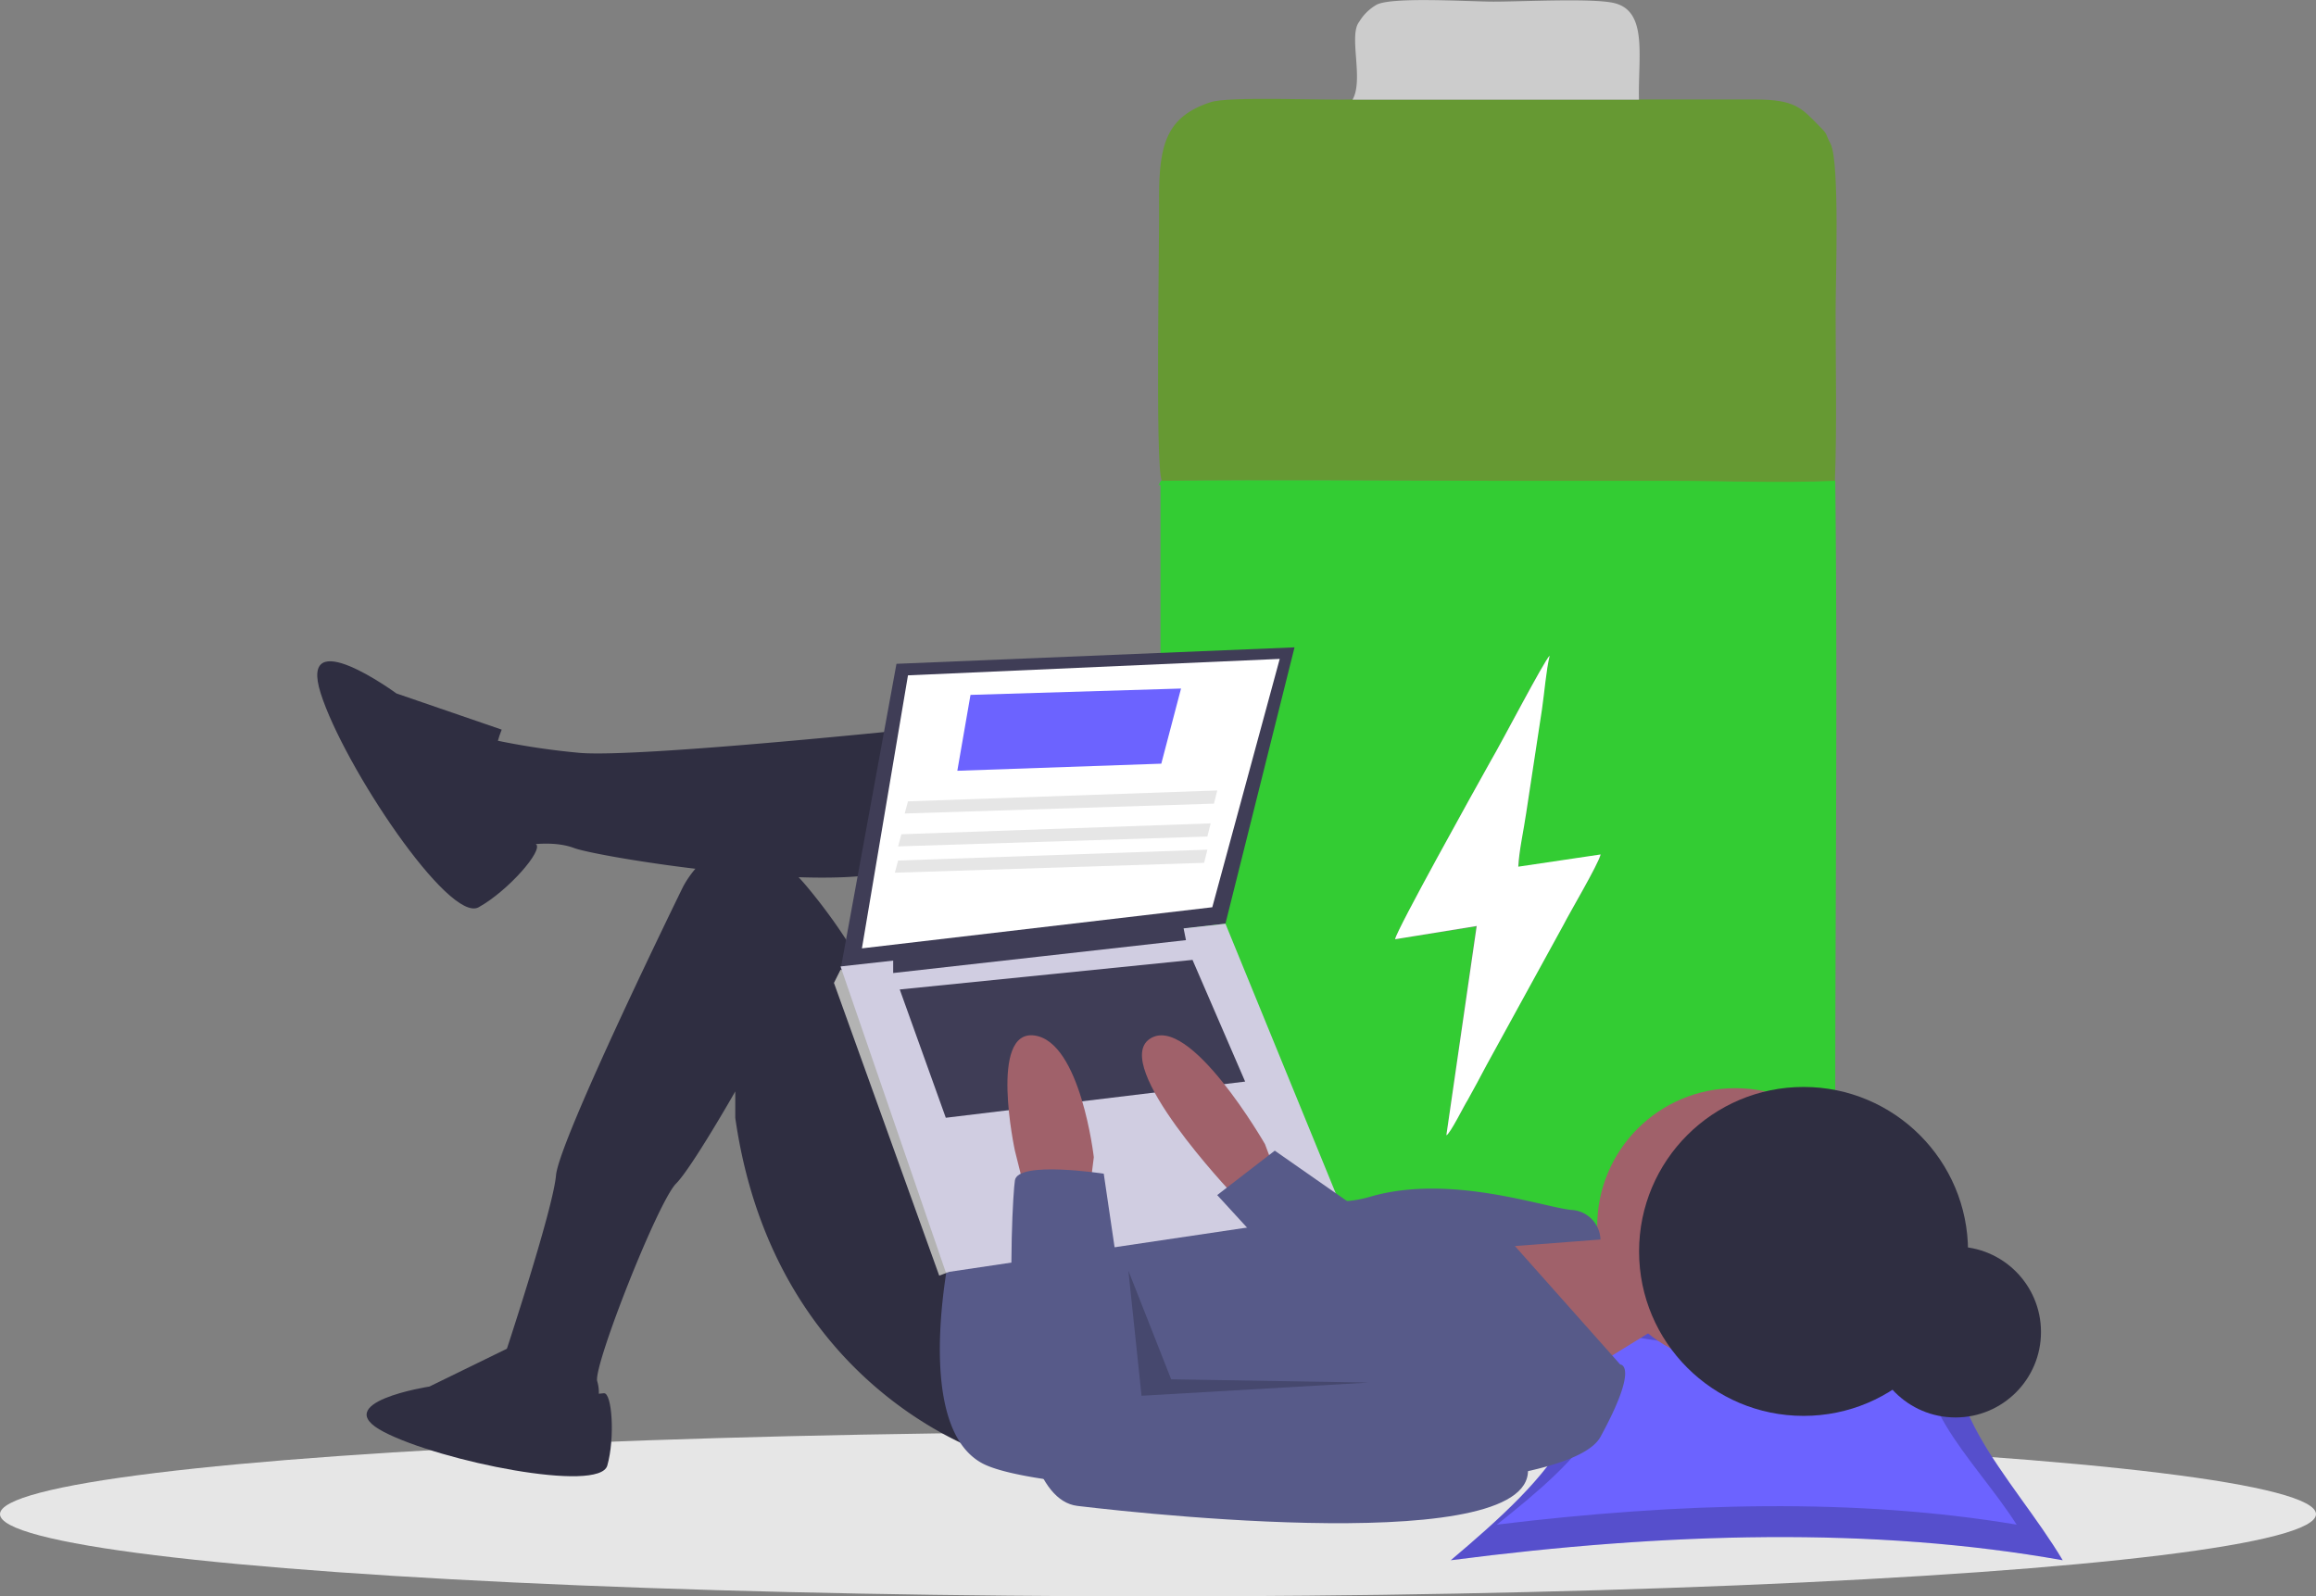 <svg xmlns="http://www.w3.org/2000/svg" width="207.43" height="142.994" viewBox="0 0 207.43 142.994"><rect x="0" y="0" width="207.43" height="142.994" fill="#808080" stroke="none"/><g transform="translate(-1371.094 -692.703)"><g transform="translate(1474.809 692.709)"><path d="M214929.328,259619.7c.188-.844,7-13.187,8.563-15.937,1.031-1.781,4.719-8.937,5.313-9.469-.375,1.344-.5,3.344-.75,4.813l-1.344,9.25a34.431,34.431,0,0,0-.719,4.906l7.375-1.156c-.25.906-2.781,5.25-3.406,6.375l-6.844,12.5c-.594,1.063-1.125,2.125-1.719,3.156a19.679,19.679,0,0,1-1.875,3.125l2.688-18.719Zm-18.406,42.438c4.344,2.094,10.594.531,16.406,1.094h35.406a6.188,6.188,0,0,0,5.469-3.625c.906-2.062.625-5.875.625-8.531-.219-24,.219-48.375-.062-72.5-5.156.25-9.906,0-14.781,0h-15.25c-10.125,0-20.156-.062-30.344,0-.594,1.188,0-.156-.062.75v74.906C214908.328,259658.7,214908.141,259659.484,214910.922,259662.141Z" transform="translate(-214908.109 -259535.563)" fill="#3c3" fill-rule="evenodd"/><path d="M214908.125,259173.406c10.063-.125,20.188,0,30.344,0h15.188c4.875,0,9.625.219,14.75,0,.188-4.937.063-10.187.063-15.187,0-2.687.375-13.25-.437-14.969-.562-1.031-.156-.75-1.031-1.625-1.562-1.594-2.156-2.375-5.719-2.375h-36.094c-2.469.094-11.125-.312-12.719.25-3.906,1.281-4.594,3.75-4.594,8.5C214907.938,259151.281,214907.5,259172.219,214908.125,259173.406Z" transform="translate(-214907.781 -259130.344)" fill="#693" fill-rule="evenodd"/><path d="M215181,259806.438l7.313-1.187-2.719,18.75c.344-.125,1.625-2.75,1.906-3.156.594-1.062,1.125-2.062,1.688-3.125l6.875-12.531c.563-1.125,3.125-5.437,3.344-6.344l-7.375,1.094c.063-1.406.5-3.312.719-4.875l1.406-9.219c.219-1.5.375-3.5.688-4.812-.531.531-4.25,7.688-5.281,9.438C215188.031,259793.219,215181.156,259805.563,215181,259806.438Z" transform="translate(-215159.766 -259722.313)" fill="#fff" fill-rule="evenodd"/><path d="M215132,259034.156h25.656c-.094-3.906.844-8.062-2.375-8.687-2.062-.406-8.062-.094-10.656-.094-2.187,0-9.312-.469-10.531.313a4.309,4.309,0,0,0-1.5,1.5C215131.625,259028.406,215133.031,259032.375,215132,259034.156Z" transform="translate(-215114.578 -259025.234)" fill="#ccc" fill-rule="evenodd"/></g><g transform="translate(1371.094 750.692)"><ellipse cx="103.715" cy="7.366" rx="103.715" ry="7.366" transform="translate(0 70.273)" fill="#e6e6e6"/><path d="M751.33,669.7c-16.911-3.01-35.4-2.51-54.8,0,8.842-7.464,16.473-14.929,7.631-22.393,17.247,3.558,19.663,3.2,38.848,0C738.556,654.768,746.88,662.233,751.33,669.7Z" transform="translate(-566.588 -587.933)" fill="#6c63ff"/><path d="M751.33,669.7c-16.911-3.01-35.4-2.51-54.8,0,8.842-7.464,16.473-14.929,7.631-22.393,17.247,3.558,19.663,3.2,38.848,0C738.556,654.768,746.88,662.233,751.33,669.7Z" transform="translate(-566.588 -587.933)" opacity="0.2"/><path d="M758.875,670.286c-14.366-2.4-30.075-2-46.554,0,7.511-5.958,13.993-11.916,6.482-17.874,14.651,2.84,16.7,2.553,33,0C748.023,658.37,755.095,664.328,758.875,670.286Z" transform="translate(-578.258 -591.707)" fill="#6c63ff"/><ellipse cx="7.654" cy="7.654" rx="7.654" ry="7.654" transform="translate(167.491 53.671)" fill="#2f2e41"/><path d="M513.418,466.249l5.3.884,2.652,7.661-7.661,4.715-8.84-13.259h8.545Z" transform="translate(-373.02 -413.802)" fill="#a0616a"/><ellipse cx="12.375" cy="12.375" rx="12.375" ry="12.375" transform="translate(143.05 39.483)" fill="#a0616a"/><path d="M404.27,445.919s-30.054,3.241-35.357,2.652a65.682,65.682,0,0,1-7.661-1.179s-3.536,4.714-1.768,6.777a12.752,12.752,0,0,0,3.536,2.946s3.241-.884,5.6,0,26.224,4.714,30.348,1.179S404.27,445.919,404.27,445.919Z" transform="translate(-317.202 -439.142)" fill="#2f2e41"/><path d="M415.235,542.559s-19.741-5.6-23.277-30.348v-2.357s-3.906,6.852-5.3,8.25c-1.621,1.621-7.366,16.206-7.071,17.679a3.53,3.53,0,0,1,0,2.063l-8.545-.884v-2.652s4.567-13.7,4.862-16.942,11.344-25.781,11.344-25.781,4.125-8.545,11.2,0,7.661,14.438,7.661,14.438l9.134,17.679Z" transform="translate(-326.105 -470.076)" fill="#2f2e41"/><path d="M324.309,430.855l-9.429-3.241s-8.839-6.482-6.777,0,11.491,20.625,14.143,19.152,5.841-5.13,5.13-5.659S321.952,436.748,324.309,430.855Z" transform="translate(-279.376 -423.489)" fill="#2f2e41"/><path d="M337.948,659.259l-7.611,3.717s-9.2,1.416-4.071,4.071,19.294,5.487,20,3.009.427-6.591-.317-6.481S340.072,664.215,337.948,659.259Z" transform="translate(-291.875 -596.766)" fill="#2f2e41"/><path d="M522.424,600.542s-3.83,16.5,2.652,20.036,51.858,4.125,55.393-2.357,1.768-6.482,1.768-6.482l-9.429-10.607,7.661-.589a2.75,2.75,0,0,0-2.652-2.652c-2.652-.295-10.9-3.241-17.973-1.179s-11.2-4.125-11.2-4.125Z" transform="translate(-437.124 -547.505)" fill="#575a89"/><path d="M293.266,266.9l-5.009,27.4,34.474-4.125,6.187-24.75Z" transform="translate(-212.975 -265.428)" fill="#3f3d56"/><path d="M299.716,270.85l-4.125,24.456,31.38-3.683,6.04-22.246Z" transform="translate(-218.394 -268.346)" fill="#fff"/><path d="M287.769,376.288l-1.179-.295L286,377.171l9.429,26.224.887-.339.292-1.723Z" transform="translate(-211.308 -347.118)" fill="#b3b3b3"/><path d="M288.257,364.028l9.429,27.4,35.652-5.3L322.731,360.2Z" transform="translate(-212.975 -335.448)" fill="#d0cde1"/><path d="M306.309,363.144v1.473l26.223-2.946-.294-1.473Z" transform="translate(-226.313 -335.448)" fill="#3f3d56"/><path d="M308.565,375.26l4.125,11.491L339.5,383.51l-4.714-10.9Z" transform="translate(-227.98 -344.617)" fill="#3f3d56"/><path d="M602.5,565.131l-.884-2.357s-6.777-11.786-10.312-9.429,7.366,13.848,7.366,13.848H602.2Z" transform="translate(-488.321 -518.282)" fill="#a0616a"/><path d="M546.026,566.881l-.884-3.536s-2.357-10.9,1.768-10.313,5.3,10.9,5.3,10.9l-.295,2.357Z" transform="translate(-454.244 -518.265)" fill="#a0616a"/><path d="M554.1,599.394s-7.661-1.179-7.955.589-1.768,28.286,5.6,29.17,43.9,4.714,40.072-4.42-9.723-7.955-9.723-7.955l-25.044,2.652Z" transform="translate(-455.244 -552.251)" fill="#575a89"/><path d="M430.4,443.495l-7.808-5.451-5.156,3.978,6.482,7.071Z" transform="translate(-308.418 -392.963)" fill="#575a89"/><path d="M386.976,479.224l1.178,11.2,20.331-1.179-17.679-.295Z" transform="translate(-285.913 -423.389)" opacity="0.2"/><ellipse cx="14.732" cy="14.732" rx="14.732" ry="14.732" transform="translate(146.802 39.374)" fill="#2f2e41"/><path d="M328.309,286.9l18.268-.636,1.768-6.73-18.857.569Z" transform="translate(-242.567 -275.848)" fill="#6c63ff"/><path d="M310.258,316.568l27.7-.884.294-1.179-27.7.975Z" transform="translate(-229.23 -301.688)" fill="#e6e6e6"/><path d="M308,327.85l27.7-.884.295-1.179-27.7.975Z" transform="translate(-227.563 -310.023)" fill="#e6e6e6"/><path d="M306.873,336.875l27.7-.884.295-1.179-27.7.975Z" transform="translate(-226.729 -316.692)" fill="#e6e6e6"/></g></g></svg>